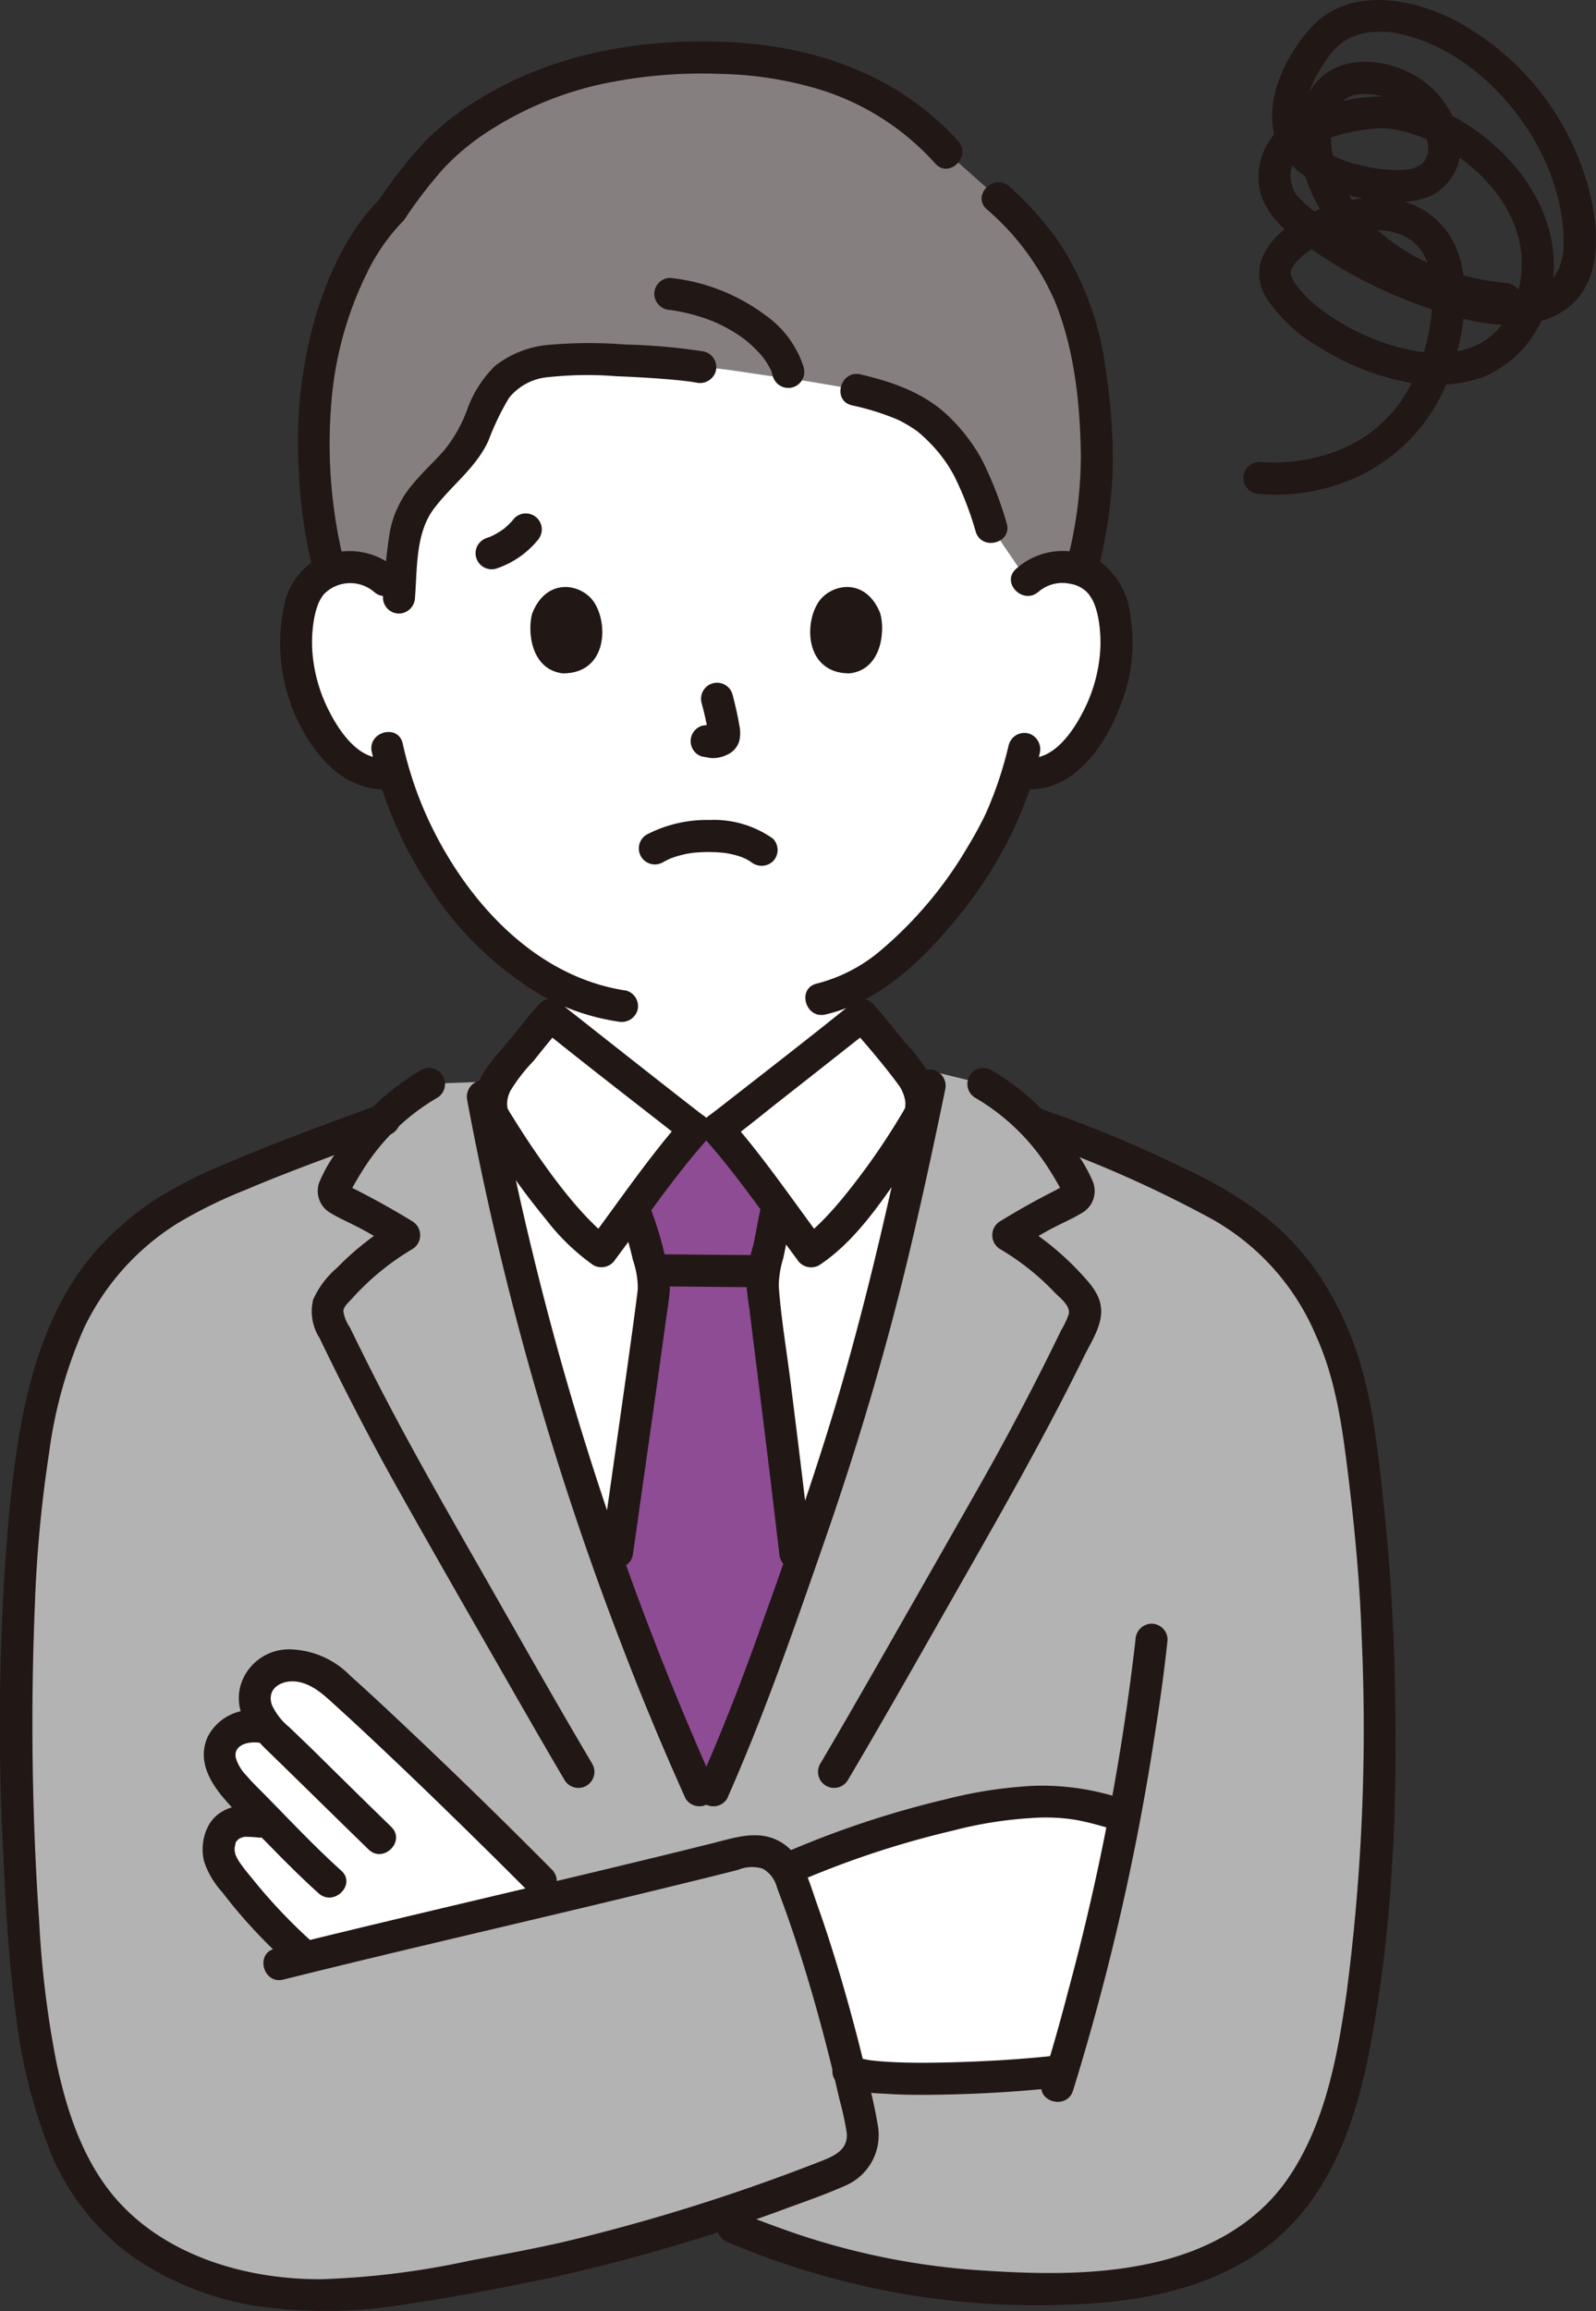 <svg id="img_problem01" xmlns="http://www.w3.org/2000/svg" xmlns:xlink="http://www.w3.org/1999/xlink" width="162.131" height="234.577" viewBox="0 0 162.131 234.577">
  <rect x="0" y="0" width="162.131" height="234.577" fill="#333333" stroke="none"/>
  <defs>
    <clipPath id="clip-path">
      <rect id="長方形_361" data-name="長方形 361" width="162.131" height="234.577" fill="none"/>
    </clipPath>
  </defs>
  <g id="グループ_230" data-name="グループ 230" clip-path="url(#clip-path)">
    <path id="パス_243" data-name="パス 243" d="M94.467,230.531a295.938,295.938,0,0,1-11.12-28.656,307.6,307.6,0,0,1-10.457-39.5l.585-.419a4.672,4.672,0,0,1,1.013-4.183c1.475-1.707,3.333-4.178,4.84-5.864.641.518,13.7,10.814,14.688,11.515h2.3c.99-.7,14.047-11,14.688-11.515,1.507,1.686,3.365,4.157,4.84,5.864a4.674,4.674,0,0,1,1.013,4.183l.341.246c-2.789,13.27-6.094,27.021-10.532,39.6-3.669,10.4-6.042,18.086-10.774,28.739Z" transform="translate(-23.423 -48.814)" fill="#fff"/>
    <path id="パス_244" data-name="パス 244" d="M118.6,71.335a5.1,5.1,0,0,1,3.686-1.349,4.731,4.731,0,0,1,4.25,2.361c1.444,2.5,1.383,7.119.414,9.975a15.412,15.412,0,0,1-4.522,7.334,5.619,5.619,0,0,1-4.333,1.251l-.417-.071a32.847,32.847,0,0,1-1.49,4.047c-1.076,2.921-6.911,13-14.362,17.271v3.363c-.641.518-13.7,10.814-14.688,11.516h-2.3c-.99-.7-14.047-11-14.688-11.516,0,0,0-1.5,0-3.416a30.641,30.641,0,0,1-8.555-7.39,38.764,38.764,0,0,1-7.357-13.88,5.512,5.512,0,0,1-4.689-1.174,15.412,15.412,0,0,1-4.522-7.334c-.969-2.856-1.03-7.471.414-9.975a4.731,4.731,0,0,1,4.25-2.361,5.1,5.1,0,0,1,3.686,1.349S46.55,38.672,85.986,38.672,118.6,71.335,118.6,71.335" transform="translate(-14.242 -12.427)" fill="#fff"/>
    <path id="パス_245" data-name="パス 245" d="M73.434,233.214c4.732-10.653,7.1-18.341,10.774-28.739,4.956-14.042,8.5-29.552,11.49-44.223,1.12.275,5.126,1.245,5.126,1.245a23.017,23.017,0,0,1,5.12,4,141.636,141.636,0,0,1,20.222,9.013,22.477,22.477,0,0,1,7.1,6.786,32.216,32.216,0,0,1,4.977,11.607c1.146,5.133,2.246,17.127,2.463,24.508.432,15.022.379,24.784-1.474,37.491-.729,5.008-1.823,11.235-3.862,15.863a20.236,20.236,0,0,1-8.809,10c-8.274,4.785-19.717,3.326-28.816,2.589a87.972,87.972,0,0,1-25.52-6.528,164.07,164.07,0,0,1-17.15,4.571c-8.259,1.5-18.258,3.958-26.562,2.753s-15.58-4.9-19.664-12.231C5.426,265.774,4,257.188,3.588,250.172c-.633-10.974-.706-20.647-.447-32.239.216-9.925.93-20.669,3.08-27.677a30.831,30.831,0,0,1,5.365-10.335,27.8,27.8,0,0,1,9.591-7.314c6.195-2.683,12.216-5.013,18.542-7.359a22.924,22.924,0,0,1,4.872-3.75l5.153-.185a303.689,303.689,0,0,0,11.144,43.245,295.588,295.588,0,0,0,11.12,28.656Z" transform="translate(-0.964 -51.497)" fill="#b3b3b3"/>
    <path id="パス_246" data-name="パス 246" d="M122.093,29.436a29.182,29.182,0,0,0-5.61-6.583l-5.208-4.629c-6.752-7.523-15.726-9.6-24.571-9.6a40.088,40.088,0,0,0-24.811,8.156A36.2,36.2,0,0,0,54.9,24.059c-4.533,4.436-8.15,14.13-7.879,23.742a50.409,50.409,0,0,0,1.584,12.9,5.956,5.956,0,0,1,1.944-.373,5.1,5.1,0,0,1,3.686,1.349L55.7,62.7a54.49,54.49,0,0,1,.637-5.859c.679-4.119,4.952-6.018,6.769-9.694,1.046-2.119,1.668-4.594,3.458-6.1a8.867,8.867,0,0,1,4.881-1.7,88.754,88.754,0,0,1,14.814.683c2.571.145,5.064.658,8.732,1.125,1.989.253,5.678.9,7.089,1.188,5.549,1.275,7.675,2.66,10.461,6.436A27.225,27.225,0,0,1,115.8,56.3l3.667,5.376a5.1,5.1,0,0,1,3.686-1.349,6.027,6.027,0,0,1,1.808.323A41.88,41.88,0,0,0,126.493,47.8c-.359-8.493-1.758-13.993-4.4-18.365" transform="translate(-15.106 -2.77)" fill="#85807f"/>
    <path id="パス_247" data-name="パス 247" d="M52.988,29.446c-3.224,3.2-5.232,7.564-6.552,11.853a46.116,46.116,0,0,0-1.722,15.95,50.173,50.173,0,0,0,1.429,9.934c.518,2.03,3.661,1.17,3.141-.866A49.881,49.881,0,0,1,47.967,50.7a36.091,36.091,0,0,1,3.653-13.677,20.152,20.152,0,0,1,3.672-5.278,1.63,1.63,0,0,0-2.3-2.3" transform="translate(-14.344 -9.309)" fill="#211715"/>
    <path id="パス_248" data-name="パス 248" d="M115.39,16.294C109.512,9.811,101.321,6.815,92.731,6.3c-8.684-.518-17.711.884-25.287,5.336a29.337,29.337,0,0,0-6.149,4.654,46.446,46.446,0,0,0-4.837,6.168,1.644,1.644,0,0,0,.584,2.229A1.661,1.661,0,0,0,59.27,24.1,44.031,44.031,0,0,1,63.214,19,24.254,24.254,0,0,1,67.9,15.181a34.834,34.834,0,0,1,11.117-4.618A48.569,48.569,0,0,1,91.2,9.494a37.036,37.036,0,0,1,10.864,1.817A26.2,26.2,0,0,1,113.086,18.6c1.411,1.557,3.709-.753,2.3-2.3" transform="translate(-18.068 -1.993)" fill="#211715"/>
    <path id="パス_249" data-name="パス 249" d="M158.739,66.632a47.668,47.668,0,0,0,1.518-10.318,59.673,59.673,0,0,0-.695-9.836,30.586,30.586,0,0,0-4.8-13.185,33.351,33.351,0,0,0-5.015-5.6c-1.549-1.405-3.86.891-2.3,2.3a25.928,25.928,0,0,1,6.949,9.4c1.972,4.894,2.546,10.365,2.617,15.6A42.653,42.653,0,0,1,155.6,65.766c-.5,2.036,2.642,2.9,3.141.866" transform="translate(-47.213 -8.757)" fill="#211715"/>
    <path id="パス_250" data-name="パス 250" d="M90,52.176a61.272,61.272,0,0,0-8.083-.721,46.771,46.771,0,0,0-7.439.01,10.381,10.381,0,0,0-5.758,2.149,11.8,11.8,0,0,0-2.883,4.558,14.28,14.28,0,0,1-2.266,3.986c-1.044,1.2-2.238,2.259-3.241,3.492a10.341,10.341,0,0,0-2.356,5.105c-.327,2.119-.487,4.245-.654,6.381a1.642,1.642,0,0,0,1.629,1.629,1.661,1.661,0,0,0,1.629-1.629c.233-2.962.047-6.5,1.9-8.987,1.794-2.4,4.267-4.127,5.555-6.92a26.757,26.757,0,0,1,2.092-4.351,5.746,5.746,0,0,1,4.094-2.119,36.6,36.6,0,0,1,6.812-.083c1.59.06,3.179.147,4.765.271.687.054,1.374.115,2.058.191.136.016.821.1.506.058q.387.053.77.122a1.675,1.675,0,0,0,2-1.138,1.642,1.642,0,0,0-1.137-2" transform="translate(-18.419 -16.487)" fill="#211715"/>
    <path id="パス_251" data-name="パス 251" d="M126.963,59.113a25.442,25.442,0,0,1,4.716,1.481,13.275,13.275,0,0,1,1.79,1.056c.308.212-.012-.024.21.157.117.1.234.194.348.295.273.239.535.491.789.752a14.15,14.15,0,0,1,2.553,3.448,33.015,33.015,0,0,1,2.176,5.636c.616,2,3.762,1.145,3.141-.866a37.641,37.641,0,0,0-2.5-6.413,18.1,18.1,0,0,0-3.063-4.108c-2.521-2.6-5.834-3.776-9.289-4.578-2.04-.473-2.911,2.667-.866,3.141" transform="translate(-40.425 -17.971)" fill="#211715"/>
    <path id="パス_252" data-name="パス 252" d="M113.124,50.669a10.228,10.228,0,0,0-3.892-5.318,19.638,19.638,0,0,0-9.671-3.794,1.637,1.637,0,0,0-1.629,1.629,1.67,1.67,0,0,0,1.629,1.629,18.7,18.7,0,0,1,4.461,1.2c-.236-.1.184.082.228.1q.261.119.516.246.46.229.9.486.423.244.83.516c.14.094.28.19.417.289.06.043.4.3.12.083a12.407,12.407,0,0,1,1.271,1.131q.252.257.488.529c.087.1.166.21.255.307s.048.058-.084-.111c.043.058.086.115.128.174a8.8,8.8,0,0,1,.663,1.093c.022.043.128.208.112.24,0,0-.138-.407-.039-.079.052.171.111.337.151.511a1.629,1.629,0,0,0,3.141-.866" transform="translate(-31.47 -13.351)" fill="#211715"/>
    <path id="パス_253" data-name="パス 253" d="M53.747,84.244a7.168,7.168,0,0,0-7.922-1.093,6.979,6.979,0,0,0-3.507,4.865,18.231,18.231,0,0,0,2.795,14.049c1.974,2.882,4.789,4.968,8.421,4.472a1.639,1.639,0,0,0,1.138-2,1.673,1.673,0,0,0-2-1.137c-2.557.349-4.53-2.394-5.57-4.348a15.742,15.742,0,0,1-1.881-6.132,13.673,13.673,0,0,1,.143-3.57,8.279,8.279,0,0,1,.426-1.563,4.663,4.663,0,0,1,.337-.649c.036-.06.343-.487.116-.2a3.736,3.736,0,0,1,5.205-.386c1.551,1.4,3.862-.893,2.3-2.3" transform="translate(-13.465 -26.487)" fill="#211715"/>
    <path id="パス_254" data-name="パス 254" d="M153.917,86.54a3.7,3.7,0,0,1,3.178-.808,3.086,3.086,0,0,1,2.027,1.194c-.227-.286.08.141.115.2a4.59,4.59,0,0,1,.337.649A8.279,8.279,0,0,1,160,89.339a13.643,13.643,0,0,1,.143,3.57,15.72,15.72,0,0,1-1.881,6.132c-1.04,1.955-3.012,4.7-5.57,4.348a1.685,1.685,0,0,0-2,1.137,1.64,1.64,0,0,0,1.138,2c5.935.811,9.387-5.034,10.924-9.924a17.115,17.115,0,0,0,.472-7.655,7.787,7.787,0,0,0-3.017-5.418,7.111,7.111,0,0,0-8.593.7c-1.558,1.41.752,3.707,2.3,2.3" transform="translate(-48.408 -26.48)" fill="#211715"/>
    <path id="パス_255" data-name="パス 255" d="M141.219,110.807a38.923,38.923,0,0,1-2.227,6.749c.193-.476.026-.06-.027.056-.062.133-.123.267-.186.4-.166.347-.341.69-.521,1.031-.394.746-.815,1.477-1.253,2.2a40.609,40.609,0,0,1-8.786,10.441,16.152,16.152,0,0,1-6.5,3.375c-2.042.471-1.177,3.612.866,3.141,4.962-1.145,9.087-4.777,12.322-8.545a44.11,44.11,0,0,0,6.873-10.4c.083-.184.162-.369.24-.555.019-.045.27-.648.171-.419-.107.248.034-.067.059-.124.093-.208.181-.419.268-.63q.2-.48.383-.968a32.387,32.387,0,0,0,1.462-4.887,1.669,1.669,0,0,0-1.138-2,1.645,1.645,0,0,0-2,1.137" transform="translate(-38.739 -35.225)" fill="#211715"/>
    <path id="パス_256" data-name="パス 256" d="M55.636,111.513a40.843,40.843,0,0,0,5.753,13.534,34.442,34.442,0,0,0,11.541,11.2,22.771,22.771,0,0,0,7.694,2.619,1.683,1.683,0,0,0,2-1.137,1.642,1.642,0,0,0-1.138-2c-9.65-1.424-16.837-9.752-20.537-18.307a38.444,38.444,0,0,1-2.176-6.775c-.464-2.044-3.6-1.179-3.141.866" transform="translate(-17.864 -35.181)" fill="#211715"/>
    <path id="パス_257" data-name="パス 257" d="M139.365,168.944a121.336,121.336,0,0,1,18.148,8,24.451,24.451,0,0,1,10.636,11.823c2.06,4.5,2.723,9.506,3.316,14.37.654,5.361,1.165,10.761,1.347,16.16a206.818,206.818,0,0,1-1.543,36.372c-.917,6.4-2.192,13.23-5.913,18.668-3.294,4.815-8.5,7.485-14.092,8.681-5.878,1.257-12,1.055-17.958.629a73.517,73.517,0,0,1-19.618-4.254q-2.164-.775-4.294-1.644a1.639,1.639,0,0,0-2,1.137,1.669,1.669,0,0,0,1.137,2,81.323,81.323,0,0,0,20.191,5.589,79.9,79.9,0,0,0,18.945.387c6.242-.708,12.467-2.592,17.158-6.954,4.906-4.563,7.251-11.149,8.592-17.558a140.662,140.662,0,0,0,2.449-19.2c.429-6.3.454-12.617.329-18.928-.116-5.9-.458-11.766-1.078-17.635-.546-5.163-1.043-10.5-2.607-15.472a34.294,34.294,0,0,0-3.941-8.316,27.038,27.038,0,0,0-6.448-6.719,44.374,44.374,0,0,0-7.518-4.318q-4.612-2.268-9.41-4.13c-1.642-.642-3.3-1.248-4.961-1.83a1.629,1.629,0,0,0-.866,3.141" transform="translate(-34.491 -53.257)" fill="#211715"/>
    <path id="パス_258" data-name="パス 258" d="M128.754,297.528a14.966,14.966,0,0,1-4.637-.687A157.614,157.614,0,0,0,118,276.889a3.594,3.594,0,0,0-.271-.541l1.148-.509a75.85,75.85,0,0,1,11.526-3.966,48.177,48.177,0,0,1,14.159-2.433,23.989,23.989,0,0,1,7.46,1.509c-1.754,9.034-4.022,18.494-6.264,25.831l-.162.018a128.5,128.5,0,0,1-16.839.729" transform="translate(-37.831 -86.584)" fill="#fff"/>
    <path id="パス_259" data-name="パス 259" d="M34.178,261.143a7.774,7.774,0,0,1-1.112-1.76,2.862,2.862,0,0,1,.443-3.023,3.656,3.656,0,0,1,3.258-1.074l.647.109-.654-1.389a3.494,3.494,0,0,1,.529-3.87,4.2,4.2,0,0,1,3.4-1.032,7.223,7.223,0,0,1,3.834,1.8c5.57,4.932,15.823,14.93,21,20.154l1.653,1.562c-8.806,2.093-17.827,4.2-25.7,6.138l-.53-.569a68.265,68.265,0,0,1-6.647-7.159,7.953,7.953,0,0,1-1.436-2.314,3.331,3.331,0,0,1,.483-2.9c1.151-1.283,2.66-1.035,4.725-.669-1.391-1.479-2.839-2.7-3.893-4" transform="translate(-10.517 -80.041)" fill="#fff"/>
    <path id="パス_260" data-name="パス 260" d="M28.792,253.963c9.464-2.36,18.967-4.565,28.457-6.821q7.162-1.7,14.313-3.458,1.706-.423,3.41-.853a3.654,3.654,0,0,1,2.493-.13,3.012,3.012,0,0,1,1.473,1.951q.627,1.633,1.2,3.287c1.677,4.823,3.081,9.743,4.31,14.7q.436,1.759.839,3.527a31.408,31.408,0,0,1,.723,3.3c.227,1.979-1.649,2.551-3.135,3.135a197.122,197.122,0,0,1-23.987,7.6c-3.714.932-7.483,1.594-11.243,2.312a83.887,83.887,0,0,1-14.911,1.864c-8.128.073-17.077-2.666-22.025-9.513-2.667-3.692-4.049-8.124-4.987-12.534a101.707,101.707,0,0,1-1.744-14.29,292.875,292.875,0,0,1-.436-32.114A131.561,131.561,0,0,1,4.98,200.562a46.072,46.072,0,0,1,3.549-12.717,25.45,25.45,0,0,1,9.515-10.651,47.7,47.7,0,0,1,6.9-3.385c2.358-1.005,4.751-1.931,7.15-2.833,2.455-.923,4.92-1.817,7.38-2.725a1.673,1.673,0,0,0,1.138-2,1.642,1.642,0,0,0-2-1.137c-5.227,1.929-10.471,3.811-15.593,6.008a44.672,44.672,0,0,0-7.1,3.582,30.329,30.329,0,0,0-6.077,5.186C3.146,187.481,1.7,198.279.81,207.971a246.594,246.594,0,0,0-.458,33.56c.237,5.274.542,10.569,1.24,15.8a54.068,54.068,0,0,0,3.726,14.592A24.55,24.55,0,0,0,13.8,282.309,30.518,30.518,0,0,0,26.1,287.1a49.512,49.512,0,0,0,15.622-.266c4.753-.7,9.505-1.617,14.208-2.6a180.283,180.283,0,0,0,24.256-7.158c1.968-.712,3.964-1.418,5.873-2.279a5.572,5.572,0,0,0,3.12-6c-.4-2.454-1.063-4.9-1.665-7.307q-.979-3.927-2.125-7.811c-.737-2.489-1.528-4.962-2.4-7.407-.8-2.247-1.417-4.856-3.569-6.2-2.255-1.4-4.653-.544-7.01.045q-3.592.9-7.194,1.768c-10.162,2.463-20.35,4.817-30.513,7.276q-3.395.822-6.784,1.664c-2.033.507-1.172,3.65.866,3.141" transform="translate(0 -53.033)" fill="#211715"/>
    <path id="パス_261" data-name="パス 261" d="M159.09,290.248a250.288,250.288,0,0,0,8.323-36.243c.5-3.165.95-6.342,1.283-9.53a1.64,1.64,0,0,0-1.629-1.629,1.665,1.665,0,0,0-1.629,1.629,241.375,241.375,0,0,1-6.833,35.631c-.812,3.113-1.682,6.21-2.656,9.276-.636,2,2.508,2.86,3.141.866" transform="translate(-50.087 -78.038)" fill="#211715"/>
    <path id="パス_262" data-name="パス 262" d="M125.406,310.386a11.82,11.82,0,0,0,4.3.879c2,.151,4.015.148,6.02.11,4.028-.077,8.071-.306,12.075-.766a1.678,1.678,0,0,0,1.629-1.629,1.639,1.639,0,0,0-1.629-1.629c-3.857.443-7.752.667-11.632.757-1.979.045-3.964.054-5.94-.065-.395-.024-.79-.053-1.184-.092q-.27-.028-.538-.06-.184-.022.071.011l-.274-.041c-.284-.05-.567-.1-.846-.171-.134-.035-.265-.083-.4-.116-.426-.105.2.1-.013,0a1.673,1.673,0,0,0-2.229.584,1.644,1.644,0,0,0,.584,2.229" transform="translate(-40.044 -98.765)" fill="#211715"/>
    <path id="パス_263" data-name="パス 263" d="M119.476,276.481a93.993,93.993,0,0,1,14.911-4.844,41.4,41.4,0,0,1,8.041-1.283,19.3,19.3,0,0,1,4.55.2,32.7,32.7,0,0,1,4.435,1.215c1.99.673,2.845-2.473.866-3.142a25.968,25.968,0,0,0-9.539-1.548,45.256,45.256,0,0,0-8.966,1.35,98.048,98.048,0,0,0-15.941,5.236,1.641,1.641,0,0,0-.584,2.229,1.67,1.67,0,0,0,2.229.584" transform="translate(-37.61 -85.821)" fill="#211715"/>
    <path id="パス_264" data-name="パス 264" d="M67.648,269.131q-8.216-8.281-16.741-16.258c-1.275-1.191-2.558-2.375-3.859-3.538a8.857,8.857,0,0,0-6.134-2.654,5.124,5.124,0,0,0-5.015,3.761c-.642,2.6.92,4.74,2.686,6.451,3.461,3.353,6.884,6.746,10.345,10.1,1.506,1.46,3.812-.841,2.3-2.3-2.691-2.607-5.353-5.241-8.024-7.868-.766-.753-1.549-1.486-2.32-2.233a6.4,6.4,0,0,1-1.77-2.252c-.6-1.733,1.05-2.6,2.541-2.377,1.606.24,2.787,1.4,3.933,2.442q1.865,1.688,3.7,3.414,4.035,3.787,7.994,7.652,4.062,3.952,8.063,7.966a1.63,1.63,0,0,0,2.3-2.3" transform="translate(-11.489 -79.269)" fill="#211715"/>
    <path id="パス_265" data-name="パス 265" d="M36.054,255.807a5.015,5.015,0,0,0-5.133,2.638c-1.061,2.29.075,4.445,1.566,6.21,1.457,1.725,3.16,3.28,4.738,4.9,1.606,1.644,3.232,3.27,4.943,4.806,1.556,1.4,3.868-.9,2.3-2.3-2.754-2.472-5.277-5.181-7.876-7.811-.612-.619-1.243-1.224-1.8-1.89a4.207,4.207,0,0,1-1.045-1.788c-.21-1.319,1.337-1.625,2.308-1.5a1.637,1.637,0,0,0,1.629-1.629,1.67,1.67,0,0,0-1.629-1.629" transform="translate(-9.803 -82.19)" fill="#211715"/>
    <path id="パス_266" data-name="パス 266" d="M41.326,283.742a55.116,55.116,0,0,1-6-6.366c-.373-.448-.747-.9-1.082-1.376a4.283,4.283,0,0,1-.58-1.012c-.018-.052-.092-.485-.068-.247a2.919,2.919,0,0,1,0-.561c-.016.16.072-.3.073-.309.092-.319-.06,0,.116-.265-.143.211.155-.158.208-.2-.16.127.2-.112.24-.132-.238.111.179-.044.235-.058.311-.076-.059-.035.25-.028a12.1,12.1,0,0,1,1.348.088,1.636,1.636,0,0,0,1.629-1.629,1.67,1.67,0,0,0-1.629-1.629c-2.025-.265-4.3.228-5.251,2.252a5.183,5.183,0,0,0-.337,3.423,8.706,8.706,0,0,0,1.83,3.1,52.279,52.279,0,0,0,6.717,7.249,1.669,1.669,0,0,0,2.3,0,1.643,1.643,0,0,0,0-2.3" transform="translate(-9.745 -86.75)" fill="#211715"/>
    <path id="パス_267" data-name="パス 267" d="M106.45,225.019c1.451-3.847,2.729-7.547,4.1-11.509-.131-.878-.235-1.51-.271-1.574-1.431-12.274-3.327-26.892-3.327-27.322a10.19,10.19,0,0,1,.351-2.292q.132-.513.238-1.027c.377-1.7-.062.1.377-1.7,0,0,.527-2.767.557-2.917-2.083-2.808-4.569-6.087-6.094-7.8h-2.3c-1.57,1.766-4.157,5.189-6.277,8.049l.185.385a22.487,22.487,0,0,1,1.077,3.5,14.618,14.618,0,0,1,.85,4.058c.012.71-1.914,14.1-3.734,26.924l-.428,2.319c2.56,7.207,5.213,13.954,8.776,21.876h1.427c1.762-3.969,3.2-7.526,4.5-10.966" transform="translate(-29.484 -54.267)" fill="#8e4c94"/>
    <path id="パス_268" data-name="パス 268" d="M107.8,187.679c-3.4,0-6.806-.071-10.21-.073a1.629,1.629,0,0,0,0,3.258c3.4,0,6.806.071,10.21.073a1.629,1.629,0,0,0,0-3.258" transform="translate(-30.837 -60.287)" fill="#211715"/>
    <path id="パス_269" data-name="パス 269" d="M113.276,179.534c-.323,1.353-.535,2.727-.823,4.088a17.283,17.283,0,0,0-.709,4.065c.032.911.21,1.837.322,2.741.592,4.8,1.2,9.6,1.785,14.394q.622,5.082,1.219,10.166a1.679,1.679,0,0,0,1.629,1.629,1.638,1.638,0,0,0,1.629-1.629q-1.007-8.629-2.094-17.249c-.409-3.281-.977-6.586-1.217-9.885a9.9,9.9,0,0,1,.459-2.817c.341-1.541.574-3.1.941-4.637.486-2.038-2.654-2.907-3.141-.866" transform="translate(-35.908 -57.319)" fill="#211715"/>
    <path id="パス_270" data-name="パス 270" d="M93.2,215.449q1.233-8.682,2.464-17.365.442-3.143.871-6.286c.157-1.16.372-2.336.445-3.505a11.068,11.068,0,0,0-.57-3.617,35.828,35.828,0,0,0-1.567-4.965,1.642,1.642,0,0,0-2.229-.584,1.668,1.668,0,0,0-.584,2.229,30.439,30.439,0,0,1,1.194,4.033,8.815,8.815,0,0,1,.5,2.839c-.018.351-.075.7-.119,1.051q-.049.4-.1.791c-.022.166-.043.333-.066.5-.032.24-.051.381-.048.364-.614,4.562-1.27,9.119-1.917,13.677q-.709,4.987-1.418,9.975a1.684,1.684,0,0,0,1.138,2,1.64,1.64,0,0,0,2-1.137" transform="translate(-28.931 -57.495)" fill="#211715"/>
    <path id="パス_271" data-name="パス 271" d="M98.085,126.926c.24-.126.48-.248.725-.362.056-.026.315-.125.062-.029-.273.1.054-.018.086-.029.177-.063.354-.126.533-.181a11.007,11.007,0,0,1,1.486-.335c-.24.039.039,0,.139-.016.146-.015.292-.029.439-.039.354-.026.709-.039,1.063-.041.331,0,.662.005.992.025.152.009.3.02.457.034,0,0,.544.066.242.022a9.367,9.367,0,0,1,1.468.33c.206.064.4.143.606.217-.384-.141,0,.009.153.087.124.065.246.134.364.209s.548.4.056.016a1.682,1.682,0,0,0,2.3,0,1.64,1.64,0,0,0,0-2.3,10.38,10.38,0,0,0-6.435-1.895,13.262,13.262,0,0,0-6.383,1.477,1.629,1.629,0,1,0,1.644,2.813" transform="translate(-30.735 -39.409)" fill="#211715"/>
    <path id="パス_272" data-name="パス 272" d="M104.5,104.18a30.112,30.112,0,0,1,.707,3.234q-.03-.216-.058-.433a1.966,1.966,0,0,1,.012.447c.019-.145.039-.288.058-.433a1.084,1.084,0,0,1-.049.2l.164-.39a.8.8,0,0,1-.071.13l.254-.33a.7.7,0,0,1-.106.1l.33-.254a2.2,2.2,0,0,1-.256.136l.389-.164a1.885,1.885,0,0,1-.432.126l.433-.058a1.721,1.721,0,0,1-.405,0l.433.058c-.153-.021-.3-.058-.456-.079a1.237,1.237,0,0,0-.649-.029,1.218,1.218,0,0,0-.605.193,1.629,1.629,0,0,0-.584,2.229,1.559,1.559,0,0,0,.973.749c.345.046.68.134,1.032.149a3.29,3.29,0,0,0,1.516-.36,2.182,2.182,0,0,0,1.211-1.439,3.627,3.627,0,0,0-.015-1.554c-.176-1.042-.417-2.074-.685-3.1a1.629,1.629,0,0,0-3.141.866" transform="translate(-33.226 -32.813)" fill="#211715"/>
    <path id="パス_273" data-name="パス 273" d="M79.591,90.428c-.54,1.755-.188,5.792,3.137,6.136,4.394-.026,4.628-4.907,3.149-7.2-1.211-1.879-4.772-2.66-6.286,1.067" transform="translate(-25.51 -28.212)" fill="#211715"/>
    <path id="パス_274" data-name="パス 274" d="M128.378,90.428c.54,1.755.188,5.792-3.137,6.136-4.394-.026-4.628-4.907-3.149-7.2,1.211-1.879,4.772-2.66,6.286,1.067" transform="translate(-38.971 -28.212)" fill="#211715"/>
    <path id="パス_275" data-name="パス 275" d="M79.524,151.9c-1.507,1.686-3.365,4.157-4.84,5.865a4.672,4.672,0,0,0-1.013,4.183c.567,1.132,6.83,11.175,11.048,13.877,1.333-1.776,6.853-9.438,9.494-12.408-.99-.7-14.047-11-14.688-11.516" transform="translate(-23.619 -48.814)" fill="#fff"/>
    <path id="パス_276" data-name="パス 276" d="M122.1,151.9c1.507,1.686,3.365,4.157,4.84,5.865a4.672,4.672,0,0,1,1.013,4.183c-.567,1.132-6.83,11.175-11.048,13.877-1.333-1.776-6.853-9.438-9.494-12.408.99-.7,14.047-11,14.688-11.516" transform="translate(-34.516 -48.814)" fill="#fff"/>
    <path id="パス_277" data-name="パス 277" d="M77.614,149.957c-.937,1.056-1.817,2.159-2.7,3.259s-1.876,2.127-2.659,3.279a5.679,5.679,0,0,0-.438,6.035,72.627,72.627,0,0,0,6.514,9.272,22.251,22.251,0,0,0,4.808,4.637,1.669,1.669,0,0,0,2.229-.584c3.033-4.049,5.884-8.284,9.238-12.079a1.66,1.66,0,0,0-.329-2.559c-.21-.149-.412-.308-.616-.464l-.237-.183c.187.144.2.155.021.016l-.675-.525q-1.71-1.33-3.414-2.669-3.744-2.937-7.479-5.886c-.654-.516-1.311-1.027-1.959-1.551a1.678,1.678,0,0,0-2.3,0,1.641,1.641,0,0,0,0,2.3c4.158,3.355,8.387,6.628,12.6,9.911.8.624,1.591,1.268,2.417,1.86l-.33-2.558c-3.538,4-6.55,8.468-9.748,12.738l2.229-.584a10.1,10.1,0,0,1-1.581-1.305c-.664-.639-1.288-1.319-1.89-2.016-1.273-1.477-2.441-3.04-3.561-4.636-.917-1.307-1.8-2.637-2.644-4-.238-.384-.5-.768-.7-1.172-.022-.045-.053-.087-.071-.133.132.337.039-.117.034-.227a3.079,3.079,0,0,1,.34-1.4,17.339,17.339,0,0,1,2.327-3c.943-1.174,1.88-2.354,2.88-3.481,1.386-1.564-.909-3.876-2.3-2.3" transform="translate(-22.86 -48.02)" fill="#211715"/>
    <path id="パス_278" data-name="パス 278" d="M120.183,152.261c1.665,1.878,3.345,3.849,4.84,5.865a3.758,3.758,0,0,1,.565,1.132,3.1,3.1,0,0,1,.136.646c.012.142-.026.631,0,.535.044-.157-.086.157-.13.235-.115.2-.234.4-.354.6a70,70,0,0,1-5.91,8.392c-.668.8-1.361,1.59-2.1,2.331-.34.341-.69.672-1.055.985a5.067,5.067,0,0,1-.86.647l2.229.584c-3.2-4.27-6.21-8.736-9.748-12.738l-.33,2.558c1.866-1.334,3.641-2.813,5.445-4.228q3.787-2.97,7.564-5.952c.67-.529,1.344-1.054,2.009-1.59a1.639,1.639,0,0,0,0-2.3,1.667,1.667,0,0,0-2.3,0c-4.107,3.313-8.284,6.545-12.444,9.789l-.782.609-.341.264c-.294.228.231-.176-.043.033-.248.19-.493.384-.747.566a1.66,1.66,0,0,0-.33,2.559c3.355,3.8,6.206,8.03,9.238,12.079a1.661,1.661,0,0,0,2.229.584c3.471-2.27,6.043-6.026,8.374-9.375.955-1.372,1.881-2.766,2.746-4.2a6.428,6.428,0,0,0,.711-1.386,5.91,5.91,0,0,0-.486-4.169,18.58,18.58,0,0,0-2.673-3.543c-1.034-1.283-2.053-2.58-3.147-3.813-1.393-1.572-3.691.739-2.3,2.3" transform="translate(-33.753 -48.02)" fill="#211715"/>
    <path id="パス_279" data-name="パス 279" d="M75.141,77.272a7.807,7.807,0,0,1-1.247,1.217l.33-.255a7.85,7.85,0,0,1-1.7.993l.389-.164c-.173.073-.349.138-.527.2a1.725,1.725,0,0,0-.973.748A1.629,1.629,0,0,0,72,82.24a1.627,1.627,0,0,0,1.255.164,9.216,9.216,0,0,0,4.189-2.829,1.755,1.755,0,0,0,.477-1.152,1.655,1.655,0,0,0-.477-1.152,1.637,1.637,0,0,0-1.152-.477,1.59,1.59,0,0,0-1.152.477" transform="translate(-22.878 -24.678)" fill="#211715"/>
    <path id="パス_280" data-name="パス 280" d="M107.437,233.941c3.792-8.556,6.841-17.367,9.913-26.2,3.31-9.518,6.17-19.12,8.518-28.923,1.336-5.58,2.55-11.188,3.706-16.808a1.668,1.668,0,0,0-1.137-2,1.645,1.645,0,0,0-2,1.137c-2.041,9.917-4.257,19.806-7.018,29.551-2.585,9.122-5.779,18.079-8.981,27-1.771,4.933-3.686,9.809-5.811,14.6a1.68,1.68,0,0,0,.584,2.229,1.641,1.641,0,0,0,2.229-.584" transform="translate(-33.56 -51.401)" fill="#211715"/>
    <path id="パス_281" data-name="パス 281" d="M69.936,163.659a313.409,313.409,0,0,0,15.8,55.544c1.97,5.151,4.1,10.237,6.364,15.268a1.641,1.641,0,0,0,2.229.584,1.669,1.669,0,0,0,.584-2.228,312.58,312.58,0,0,1-18.451-54.175q-1.916-7.879-3.385-15.859a1.643,1.643,0,0,0-2-1.137,1.664,1.664,0,0,0-1.137,2" transform="translate(-22.463 -51.931)" fill="#211715"/>
    <path id="パス_282" data-name="パス 282" d="M125.448,232.019c3.774-6.375,7.419-12.828,11.086-19.264C141,204.917,145.47,197.1,149.447,189c.665-1.355,1.644-2.82,1.743-4.352.1-1.581-.82-2.73-1.824-3.826a29.112,29.112,0,0,0-6.8-5.541v2.813q1.622-.995,3.287-1.914c1.106-.608,2.3-1.1,3.379-1.75a2.572,2.572,0,0,0,1.166-3.066,14.433,14.433,0,0,0-1.606-2.9,25.911,25.911,0,0,0-8.781-8.562,1.63,1.63,0,0,0-1.644,2.813,21.955,21.955,0,0,1,7.056,6.546c.483.707.933,1.437,1.357,2.181q.131.23.259.462c.064.117.129.235.192.353.07.177.093.155.069-.064q.145-.29.288-.581l-.284.14a4.737,4.737,0,0,0-.71.354q-2.9,1.465-5.672,3.171a1.646,1.646,0,0,0,0,2.813,25.538,25.538,0,0,1,5.541,4.4c.541.56,1.655,1.355,1.43,2.234a9.278,9.278,0,0,1-.761,1.606q-.462.95-.93,1.9-3.485,7.047-7.363,13.887-5.393,9.486-10.811,18.956c-1.785,3.11-3.569,6.221-5.4,9.307a1.63,1.63,0,0,0,2.813,1.644" transform="translate(-39.332 -51.308)" fill="#211715"/>
    <path id="パス_283" data-name="パス 283" d="M57.783,159.9A25.929,25.929,0,0,0,49,168.464a14.723,14.723,0,0,0-1.606,2.9,2.571,2.571,0,0,0,1.166,3.067c1.032.622,2.18,1.094,3.239,1.673q1.74.952,3.427,1.991v-2.813a28.642,28.642,0,0,0-6,4.7A9.192,9.192,0,0,0,46.8,183.2a4.984,4.984,0,0,0,.625,3.893c2.45,5.069,5.023,10.078,7.774,14.99,3.774,6.739,7.629,13.434,11.472,20.134,1.88,3.277,3.758,6.555,5.682,9.807a1.63,1.63,0,0,0,2.813-1.644c-3.576-6.041-7.034-12.153-10.51-18.252C60.5,204.841,56.3,197.591,52.528,190.1q-1.019-2.026-2.009-4.066a3.86,3.86,0,0,1-.661-1.648c.03-.468.483-.831.78-1.158a26.242,26.242,0,0,1,6.234-5.138,1.646,1.646,0,0,0,0-2.813q-2.7-1.657-5.531-3.1-.353-.179-.709-.355l-.285-.14q-.468-.284.146.51c0,.061,0,.121.005.183q.095-.178.191-.354c.107-.194.214-.387.324-.58.424-.744.874-1.473,1.357-2.181a21.946,21.946,0,0,1,7.056-6.546,1.63,1.63,0,0,0-1.644-2.813" transform="translate(-14.978 -51.308)" fill="#211715"/>
    <path id="パス_284" data-name="パス 284" d="M187.722,50.133a19.448,19.448,0,0,0,7.86-.915,17.951,17.951,0,0,0,11.514-11.2c1.856-5.055,2.892-12.9-2.274-16.433-3.532-2.417-8.454-1.594-12.08.148-3.249,1.561-6.533,4.8-4.281,8.539a16.239,16.239,0,0,0,5.428,5.009,25.478,25.478,0,0,0,8.131,3.353,14.748,14.748,0,0,0,8.567-.411A11.328,11.328,0,0,0,216.959,31c2.362-7.052-1.709-13.949-7.448-17.9a18.291,18.291,0,0,0-8.6-3.287,16.916,16.916,0,0,0-5.253.594,14.823,14.823,0,0,0-4.867,1.921,6.593,6.593,0,0,0-2.694,7.992,8.93,8.93,0,0,0,3.089,3.619,47.03,47.03,0,0,0,13.274,7.184c4.132,1.486,9.726,3,13.832.637,5.116-2.94,3.838-10.429,2.142-14.993A27.457,27.457,0,0,0,207.478,2c-4.546-2.3-10.917-3.346-14.666.985-2.289,2.645-4.246,6.471-3.688,10.062.49,3.156,3.093,5.15,5.907,6.232a20.721,20.721,0,0,0,5.277,1.142,9.18,9.18,0,0,0,4.883-.56,5.446,5.446,0,0,0,2.778-6.324,9.4,9.4,0,0,0-4.956-6.145c-2.316-1.155-5.319-1.615-7.712-.419-3.735,1.868-4.043,6.8-3.069,10.35,1.429,5.2,5.484,9.423,10.223,11.818a29.194,29.194,0,0,0,10.284,2.85,1.64,1.64,0,0,0,1.629-1.629,1.665,1.665,0,0,0-1.629-1.629c-5.616-.574-10.971-2.763-14.56-7.017-.083-.1-.165-.2-.246-.3-.318-.39.178.247-.121-.152q-.225-.3-.438-.609a16.491,16.491,0,0,1-.907-1.485c-.22-.407-.423-.823-.6-1.247.143.335-.137-.366-.178-.481q-.131-.367-.242-.741a12.9,12.9,0,0,1-.32-1.335c-.022-.117-.1-.758-.05-.278-.026-.231-.049-.461-.062-.694a9.87,9.87,0,0,1,0-1.219c.009-.124.088-.718.007-.2.034-.219.071-.437.121-.653a8.154,8.154,0,0,1,.3-.976c-.185.5.044-.079.111-.2.086-.16.189-.308.281-.464.214-.364-.223.208.068-.092.111-.115.221-.231.332-.347.05-.052.109-.094.162-.145.233-.222-.327.214-.056.041.148-.094.289-.193.445-.277.2-.106.468-.184.094-.06.174-.058.344-.121.523-.166.153-.039.309-.061.465-.093-.548.114.2,0,.355,0a7.02,7.02,0,0,1,3.437.812,5.714,5.714,0,0,1,1.118.755c.231.208.456.419.666.649.069.075.135.152.2.229s.129.154.191.233c-.1-.132-.1-.121.013.029.138.2.271.405.392.618.071.124.136.251.2.379,0-.005.189.414.093.189s.07.194.069.191c.043.129.086.257.124.387s.17.871.124.464a4.946,4.946,0,0,1,.034.687c0,.1-.01.2-.016.3-.026.4.089-.347-.012.041-.05.191-.1.375-.163.562.143-.406-.125.2-.21.328-.208.322.241-.233-.038.037-.086.083-.169.169-.258.25-.211.2-.007.005.039-.026-.107.072-.217.135-.326.2-.049.031-.448.213-.1.068a2.614,2.614,0,0,1-.267.1c-.144.043-.285.087-.431.122-.058.014-.645.107-.366.075a14.145,14.145,0,0,1-4.429-.389,11.863,11.863,0,0,1-3.735-1.359,4.506,4.506,0,0,1-2.031-2.155c-.118-.254.107.352-.034-.1-.045-.146-.094-.289-.131-.438-.031-.125-.057-.251-.081-.378-.054-.289.018.385-.013-.118a5.16,5.16,0,0,1,.145-1.829A13.751,13.751,0,0,1,194.6,5.995a6.27,6.27,0,0,1,1.963-1.938,7.293,7.293,0,0,1,.71-.365c-.342.153.256-.088.36-.122.214-.069.432-.128.651-.179.134-.031.268-.055.4-.082.09-.016.181-.031.272-.044q-.272.036-.088.015a11.014,11.014,0,0,1,1.5-.046,6.3,6.3,0,0,1,1.509.183c4.989,1.01,9.513,4.6,12.507,8.814a23.152,23.152,0,0,1,3.717,8,17.943,17.943,0,0,1,.542,4.433c0,.251-.012.5-.032.753-.012.143-.024.285-.042.426.042-.34.012-.1,0-.024a8.233,8.233,0,0,1-.4,1.454c.16-.422-.069.132-.126.235-.1.193-.225.374-.347.558-.052.078-.193.223.061-.075-.069.08-.133.165-.208.24-.148.149-.3.29-.453.432-.268.246.3-.2,0,0-.073.048-.143.1-.216.146-.163.1-.333.2-.5.286-.094.05-.193.092-.29.136.038-.017.356-.132.088-.042-.228.078-.453.157-.686.22-.2.055-.409.1-.615.14-.1.018-.193.032-.29.049-.249.044.416-.039.018,0a14.409,14.409,0,0,1-1.5.069c-.445-.005-.89-.032-1.334-.075-.138-.014-.275-.029-.413-.044-.465-.052.343.054-.125-.016q-.428-.064-.852-.142a34.822,34.822,0,0,1-6.624-2.011c-.519-.209-.711-.29-1.325-.565q-.881-.395-1.747-.823-1.535-.757-3.021-1.615-1.362-.787-2.668-1.666-.587-.4-1.159-.82c-.1-.075-.566-.436-.244-.183-.207-.164-.413-.328-.614-.5a15.848,15.848,0,0,1-1.486-1.441c-.043-.048-.079-.1-.121-.149-.126-.144.209.371.1.127a2.485,2.485,0,0,0-.215-.328c-.053-.079-.075-.183-.131-.257.192.253.142.419.048.064-.047-.178-.105-.352-.148-.53a3.052,3.052,0,0,1,.317-2.475c.016-.027.3-.412.1-.155.1-.12.2-.234.311-.344.075-.076.153-.147.23-.22,0,0,.4-.331.184-.164a8.412,8.412,0,0,1,1.76-.992A19.738,19.738,0,0,1,199,13.091a8.155,8.155,0,0,1,3.084.176c5.032,1.144,10.182,5.2,11.8,10.236a10.557,10.557,0,0,1-.858,8.438,7.154,7.154,0,0,1-5.133,3.7,12.806,12.806,0,0,1-3.546.092,5.29,5.29,0,0,1-.6-.079q-.432-.071-.86-.162c-.693-.147-1.378-.331-2.052-.545a23.205,23.205,0,0,1-6.518-3.3,10.61,10.61,0,0,1-1.107-.88,14.076,14.076,0,0,1-1.184-1.154c-.141-.155-.276-.315-.409-.477.267.326-.1-.138-.164-.236-.121-.179-.225-.366-.335-.552-.035-.058-.059-.121-.092-.181-.136-.245.094.366-.022-.053a1.661,1.661,0,0,0-.115-.41c-.13-.187-.031.389.022.163a1.155,1.155,0,0,0,0-.2c.011-.415-.073.134-.011.02a1.73,1.73,0,0,0,.118-.415c.033-.263-.213.326-.047.112a1.865,1.865,0,0,0,.088-.172c.077-.126.152-.254.231-.379.045-.071.1-.136.147-.2-.012.016-.267.316-.093.127.132-.145.258-.295.4-.434a9.005,9.005,0,0,1,.764-.675c-.4.316.114-.074.212-.142.192-.132.389-.257.588-.377.319-.192.647-.369.982-.533.207-.1.417-.2.628-.289-.407.179.262-.1.373-.14a14.518,14.518,0,0,1,2.536-.682c.118-.02.237-.039.355-.056-.452.069-.046.006.041,0,.2-.018.394-.037.592-.049a10.859,10.859,0,0,1,1.346,0c.121.007.806.094.31.018.187.029.374.06.559.1a8.206,8.206,0,0,1,1.282.388c-.448-.174.121.066.212.114q.269.14.523.307c.077.051.152.1.228.157.316.215-.263-.238.022.018.168.152.337.3.493.464.092.1.435.523.194.2a6.583,6.583,0,0,1,.4.6c.107.181.2.367.294.554.193.385-.114-.321.043.091.049.127.1.254.138.382a8.445,8.445,0,0,1,.462,3.338,20.371,20.371,0,0,1-2.062,8.66,17,17,0,0,1-1.014,1.75,10.384,10.384,0,0,1-.988,1.306,14.742,14.742,0,0,1-2.459,2.245,16.375,16.375,0,0,1-2.731,1.519c-.415.183.309-.119-.109.044l-.248.1q-.367.14-.74.264-.655.219-1.325.387-.628.158-1.265.275c-.183.033-.365.062-.548.093-.106.018-.213.031-.32.047.5-.072.079-.011-.031,0-.667.071-1.334.124-2,.135a13.242,13.242,0,0,1-1.744-.059,1.638,1.638,0,0,0-1.629,1.629,1.668,1.668,0,0,0,1.629,1.629" transform="translate(-59.801 0)" fill="#211715"/>
  </g>
</svg>
